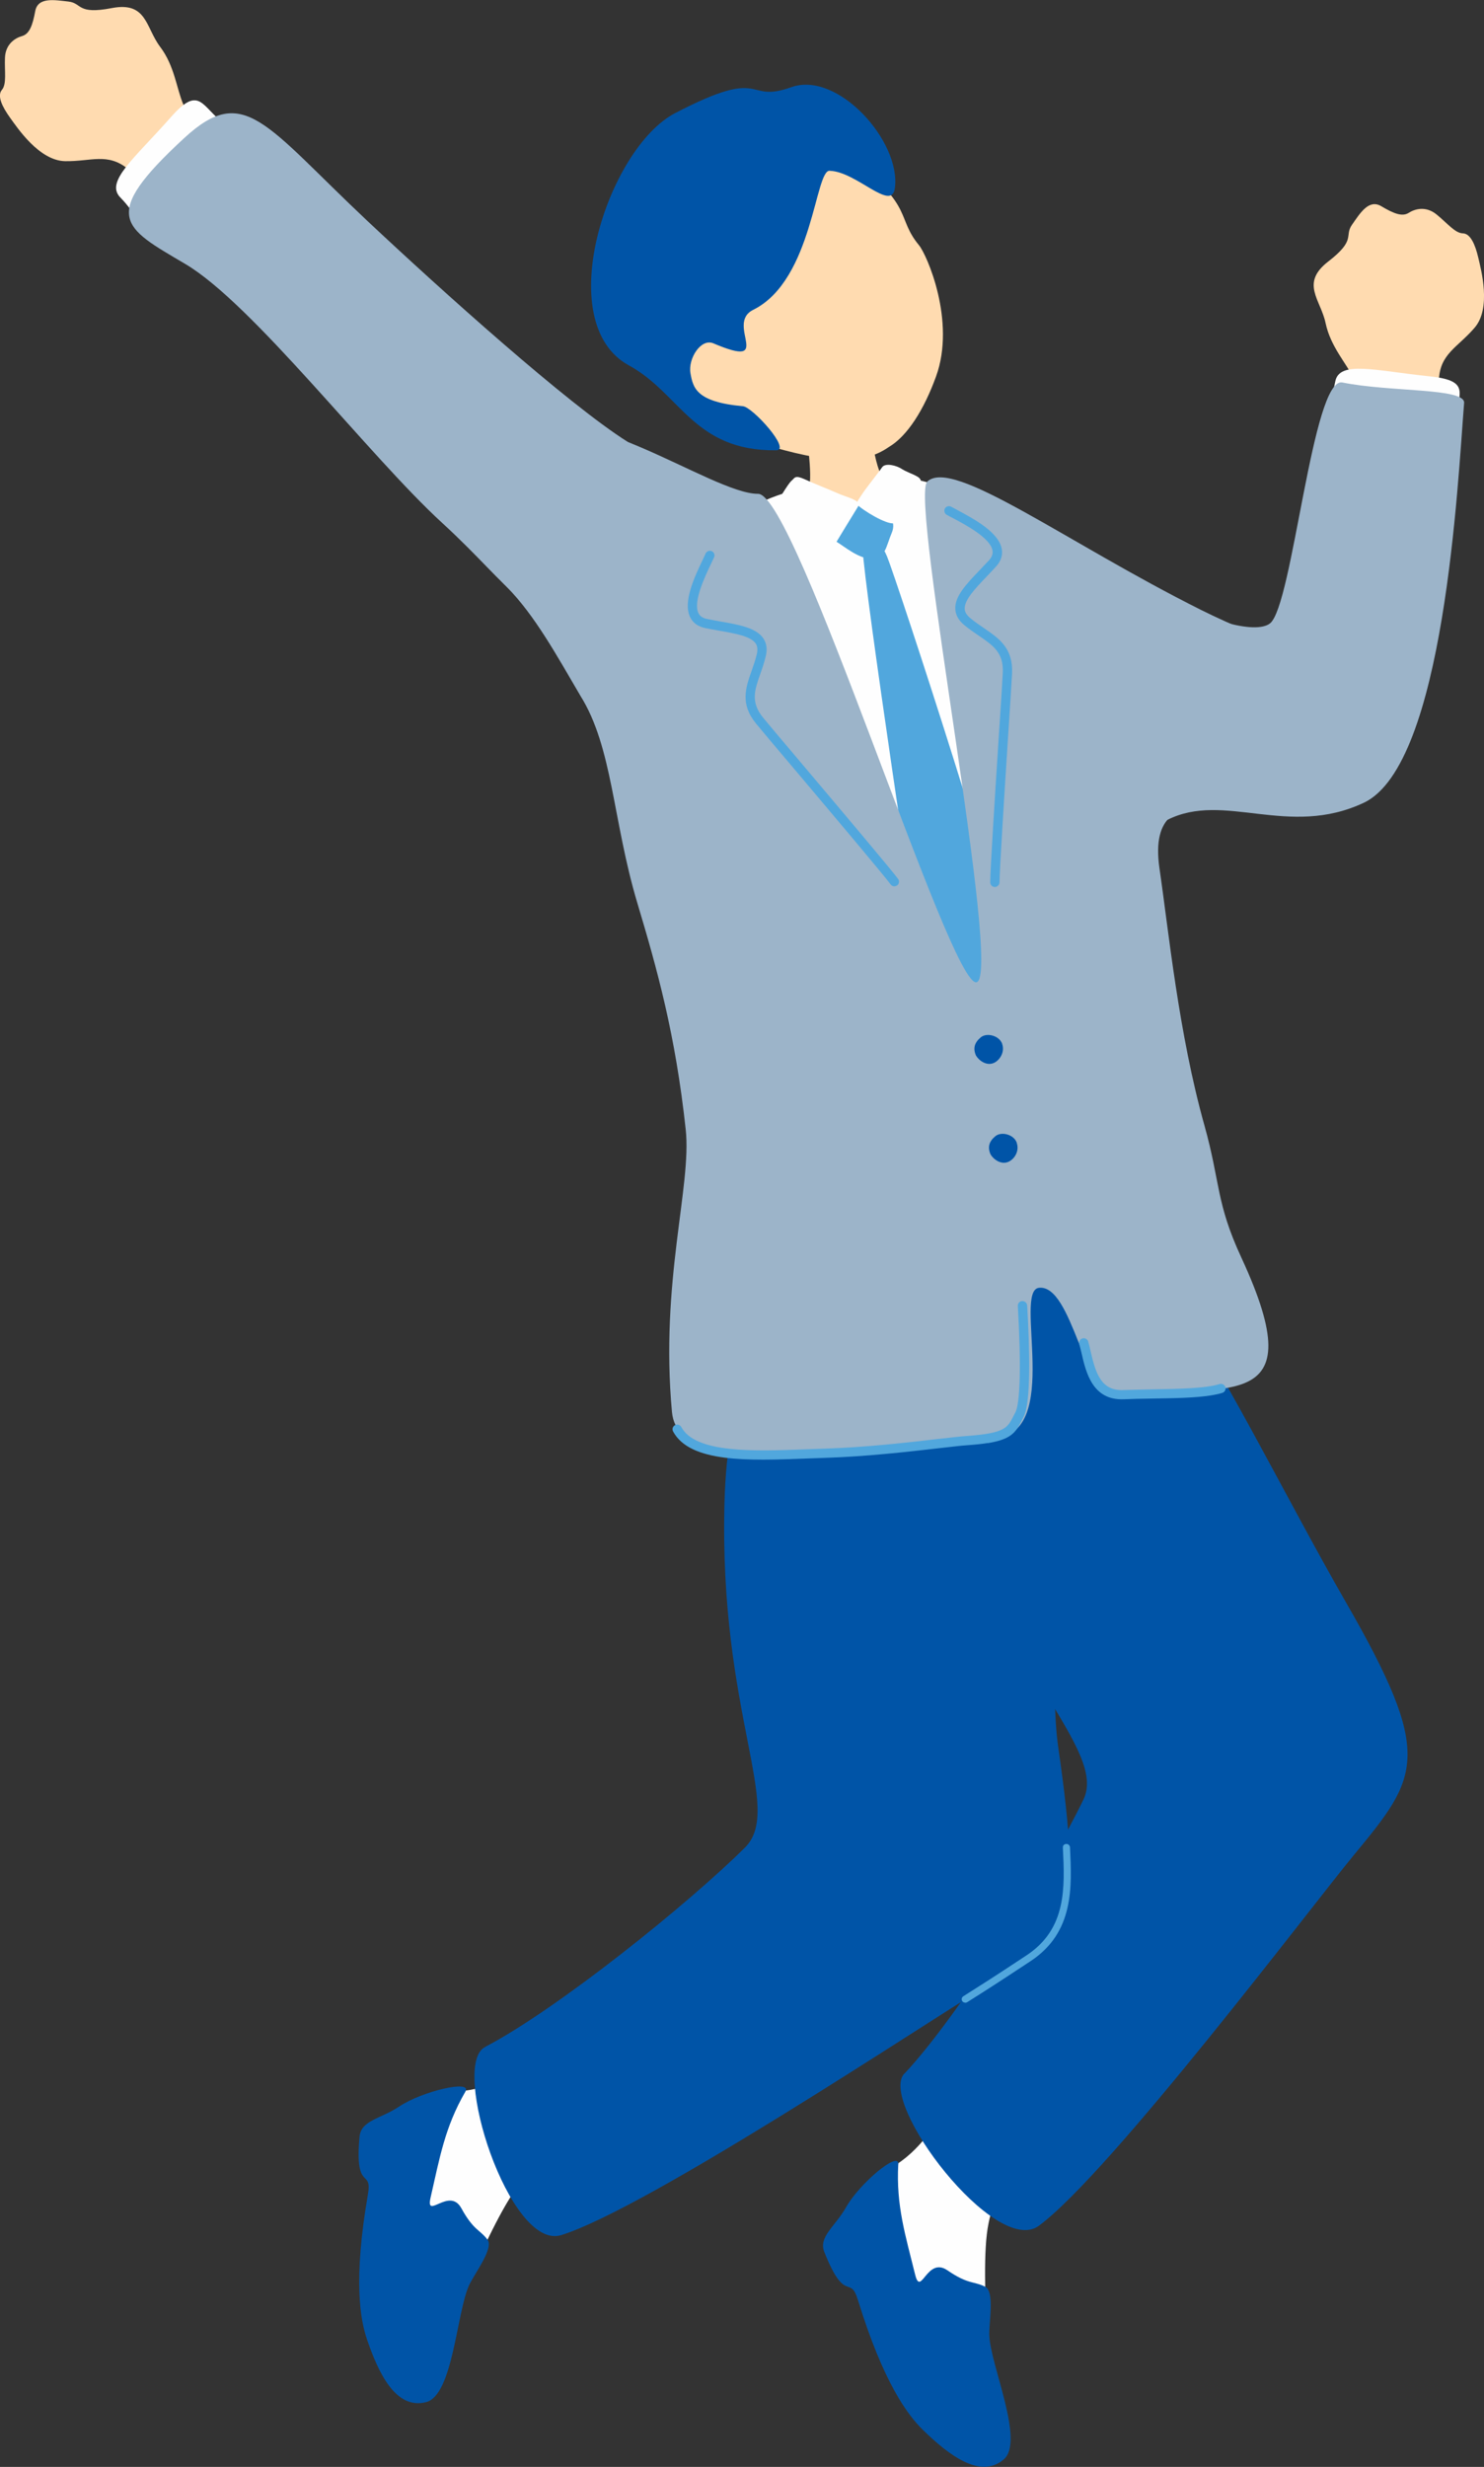 <svg width="65" height="108" viewBox="0 0 65 108" fill="none" xmlns="http://www.w3.org/2000/svg">
<rect x="0" y="0" width="65" height="108" fill="#333333" stroke="none"/>
<g clip-path="url(#clip0_240_3928)">
<path d="M38.572 95.115C41.235 94.061 42.136 90.304 43.863 88.177C45.724 85.888 49.896 89.167 48.812 90.526C44.229 96.267 43.734 95.223 43.299 97.335C42.814 99.694 43.734 105.602 42.73 105.415C40.547 104.366 35.949 96.877 38.572 95.115Z" fill="#FEFEFE"/>
<path d="M39.344 94.755C39.245 96.557 39.661 97.867 40.082 99.575C40.334 100.6 40.592 98.773 41.497 99.393C42.413 100.023 42.655 99.861 43.15 100.112C43.576 100.324 43.309 101.693 43.333 102.249C43.383 103.554 44.887 106.867 43.972 107.665C42.937 108.561 41.537 107.463 40.428 106.385C39.76 105.73 38.701 104.337 37.578 100.693C37.226 99.551 37.028 100.905 36.108 98.6C35.836 97.921 36.573 97.493 37.058 96.631C37.652 95.582 39.384 94.135 39.349 94.75L39.344 94.755Z" fill="#0054A7"/>
<path d="M39.612 90.787C42.061 88.177 45.951 81.895 47.456 78.783C48.5 76.612 44.006 73.18 41.087 64.421C39.572 59.866 39.438 55.829 45.461 54.637C47.867 54.165 50.851 56.513 51.598 57.35C53.078 59 56.344 65.617 58.938 70.122C62.832 76.882 62.154 77.759 59.294 81.22C57.512 83.372 48.648 95.124 45.501 97.444C43.605 98.842 38.434 92.028 39.612 90.777V90.787Z" fill="#0054A7"/>
<path d="M19.534 91.54C22.389 91.796 24.893 88.847 27.398 87.719C30.1 86.508 32.337 91.309 30.753 92.032C24.057 95.1 24.092 93.948 22.745 95.636C21.241 97.522 19.39 103.214 18.578 102.594C17.109 100.678 16.396 91.929 19.534 91.535V91.54Z" fill="#FEFEFE"/>
<path d="M20.385 91.57C19.479 93.13 19.256 94.489 18.861 96.203C18.623 97.227 19.682 95.72 20.207 96.675C20.741 97.65 21.023 97.611 21.355 98.054C21.637 98.433 20.781 99.536 20.548 100.043C19.999 101.23 19.845 104.864 18.663 105.164C17.336 105.504 16.579 103.894 16.079 102.431C15.777 101.55 15.466 99.827 16.114 96.075C16.317 94.893 15.525 96.016 15.748 93.549C15.812 92.82 16.663 92.771 17.49 92.22C18.494 91.55 20.697 91.033 20.385 91.57Z" fill="#0054A7"/>
<path d="M21.236 89.62C24.413 87.966 30.179 83.323 32.634 80.881C34.341 79.177 31.49 75.017 31.733 65.795C31.995 55.888 37.192 55.352 45.635 55.499C47.857 55.539 45.6 71.265 46.352 76.499C47.461 84.209 46.842 84.766 42.992 87.09C40.596 88.532 28.318 96.701 24.577 97.853C22.32 98.547 19.712 90.418 21.236 89.625V89.62Z" fill="#0054A7"/>
<path d="M42.279 87.68C42.309 87.68 42.339 87.671 42.363 87.656L42.596 87.508C43.026 87.237 43.611 86.868 45.145 85.854C47.045 84.598 46.951 82.624 46.867 80.886C46.867 80.802 46.798 80.723 46.704 80.728C46.62 80.728 46.55 80.792 46.555 80.876V80.901C46.639 82.639 46.723 84.436 44.971 85.598C43.442 86.612 42.853 86.976 42.428 87.247L42.195 87.395C42.121 87.439 42.101 87.538 42.146 87.607C42.175 87.651 42.225 87.675 42.274 87.675L42.279 87.68Z" fill="#51A7DD"/>
<path d="M59.299 16.583C58.972 15.898 58.279 15.179 58.062 14.146C57.844 13.111 56.943 12.402 58.18 11.447C59.417 10.492 58.868 10.339 59.22 9.837C59.571 9.335 59.952 8.705 60.496 9.025C61.041 9.35 61.417 9.498 61.699 9.32C61.976 9.143 62.451 9.01 62.916 9.384C63.382 9.759 63.728 10.207 64.07 10.216C64.411 10.221 64.619 10.724 64.748 11.275C64.876 11.822 65.327 13.491 64.589 14.347C63.852 15.209 63.075 15.48 63.025 16.627C63.02 16.804 63.174 17.375 63.223 17.853C63.184 18.907 59.244 19.148 59.205 17.878C59.15 17.434 59.378 16.74 59.299 16.578V16.583Z" fill="#FFDBB0"/>
<path d="M62.644 16.479C60.239 16.233 58.655 15.76 58.482 16.715C58.309 17.671 57.839 18.281 58.408 18.547C59.566 19.084 63.748 19.822 63.758 18.572C63.773 17.321 64.574 16.681 62.639 16.479H62.644Z" fill="#FEFEFE"/>
<path d="M55.627 27.292C56.626 26.504 57.483 16.474 58.799 16.745C60.873 17.169 64.183 16.977 64.129 17.641C63.852 21.078 63.278 33.481 59.734 35.145C56.428 36.701 53.617 34.638 51.133 35.893C47.723 37.621 46.377 23.23 49.579 25.273C52.717 27.277 55.013 27.774 55.627 27.292Z" fill="#9CB4C9"/>
<path d="M38.038 17.952C37.86 17.971 35.539 18.415 35.316 18.424C35.271 18.808 35.628 20.886 35.42 21.359C34.945 22.432 33.307 22.462 32.614 23.067C31.872 23.717 31.119 24.948 31.322 25.864C31.49 27.154 32.163 31.9 32.267 32.334C32.965 35.199 38.355 34.564 39.547 34.382C44.051 33.693 47.045 31.959 46.649 27.681C46.204 25.923 44.575 23.496 42.18 21.969C41.557 21.576 39.542 21.772 38.755 21.034C38.256 20.561 38.073 18.208 38.043 17.957L38.038 17.952Z" fill="#FFDBB0"/>
<path d="M42.423 21.974C42.18 21.452 39.196 20.532 38.874 21.103C38.622 21.551 37.756 22.27 36.964 22.053C36.073 21.817 35.405 21.595 35.083 21.497C34.48 21.305 31.842 22.664 31.312 23.008C31.159 23.097 29.679 25.889 29.664 26.765C30.174 31.383 31.5 33.205 31.352 37.897C31.471 38.272 31.54 39.438 31.56 40.162C31.589 41.334 31.971 51.132 32.173 53.185C32.45 56.011 34.648 55.682 35.86 55.489C37.073 55.297 43.769 54.2 45.075 53.904C46.382 53.614 50.178 51.531 50.549 51.078C51.148 50.344 50.311 43.097 48.797 38.596C46.743 32.531 44.521 27.666 42.423 21.974Z" fill="#FEFEFE"/>
<path d="M37.014 22.368C37.479 22.127 37.459 21.979 38.083 22.132C38.706 22.285 39.335 22.678 39.057 23.333C38.79 23.963 38.805 24.416 38.167 24.451C37.642 24.48 37.008 23.944 36.647 23.722C36.281 23.501 36.38 22.738 37.018 22.363L37.014 22.368Z" fill="#51A7DD"/>
<path d="M33.821 22.289C34.054 21.994 34.499 21.196 34.663 21.053C34.826 20.911 34.811 20.783 35.271 20.994C35.732 21.206 36.286 21.413 36.652 21.58C37.053 21.767 37.756 21.895 37.583 22.176C37.3 22.634 36.811 23.436 36.623 23.747C36.509 23.939 35.524 23.56 34.866 23.269C34.203 22.979 33.579 22.974 33.821 22.289Z" fill="#FEFEFE"/>
<path d="M39.493 20.527C39.285 20.389 38.78 20.241 38.632 20.463C38.483 20.689 37.904 21.398 37.731 21.679C37.568 21.945 37.449 22.023 37.632 22.171C38.132 22.565 39.082 23.072 39.236 22.865C39.498 22.511 39.849 22.097 40.027 21.792C40.206 21.487 40.354 21.28 40.329 21.039C40.305 20.837 39.844 20.743 39.488 20.527H39.493Z" fill="#FEFEFE"/>
<path d="M37.781 23.988C37.855 25.82 40.245 41.497 40.413 42.713C40.582 43.924 43.413 47.395 44.011 47.814C44.605 48.232 44.575 44.746 44.501 43.043C44.417 41.053 39.27 25.377 38.855 24.367C38.439 23.358 37.785 23.309 37.781 23.988Z" fill="#51A7DD"/>
<path d="M33.45 19.458C36.063 20.231 37.716 20.423 38.929 19.571C39.73 19.104 40.468 17.951 41.002 16.474C41.873 14.062 40.602 11.157 40.25 10.733C39.26 9.537 40.023 9.04 37.409 7.065C36.618 6.465 35.217 4.948 31.807 7.051C28.808 8.897 25.185 16.922 33.45 19.463V19.458Z" fill="#FFDBB0"/>
<path d="M36.355 7.479C37.528 7.523 39.053 9.296 39.196 8.237C39.473 6.194 36.692 3.092 34.663 3.816C32.579 4.564 33.614 2.846 29.57 4.953C26.621 6.489 24.116 14.131 27.546 15.997C29.813 17.233 30.382 19.754 33.999 19.714C34.673 19.709 32.95 17.804 32.535 17.784C30.486 17.597 30.357 16.977 30.243 16.341C30.129 15.706 30.699 14.796 31.248 15.032C33.99 16.194 31.738 14.185 32.99 13.565C35.628 12.255 35.697 7.351 36.355 7.479Z" fill="#0054A7"/>
<path d="M54.37 55.051C53.256 52.653 53.454 51.767 52.756 49.276C51.618 45.218 51.182 40.718 50.786 38.02C50.084 33.2 55.745 36.558 57.601 34.854C63.441 29.502 58.279 29.537 52.603 26.701C46.679 23.737 41.74 20.024 40.616 21.083C39.829 21.821 43.927 42.727 42.774 43.003C41.621 43.274 34.876 21.605 33.203 21.619C31.174 21.639 24.987 16.972 22.879 19.236C20.608 21.679 20.048 23.54 22.196 25.696C23.419 26.927 24.394 28.71 25.423 30.462C26.838 32.722 26.838 35.928 27.912 39.522C28.793 42.461 29.585 45.288 30.035 49.453C30.303 51.925 28.907 56.105 29.432 61.816C29.753 65.307 39.29 63.17 43.551 62.953C46.55 62.801 44.368 56.508 45.506 56.38C46.971 56.213 47.505 61.215 48.852 61.073C53.627 60.556 57.626 62.077 54.374 55.061L54.37 55.051Z" fill="#9CB4C9"/>
<path d="M43.264 63.175C43.022 63.215 42.734 63.244 42.393 63.269C42.101 63.288 41.646 63.343 41.081 63.407C39.819 63.554 37.904 63.771 36.123 63.825C35.85 63.835 35.573 63.845 35.291 63.855C32.797 63.948 30.224 64.047 29.481 62.668C29.427 62.57 29.466 62.447 29.565 62.392C29.664 62.338 29.788 62.378 29.842 62.476C30.461 63.628 33.02 63.535 35.276 63.451C35.559 63.441 35.836 63.431 36.113 63.421C37.88 63.367 39.78 63.151 41.037 63.003C41.611 62.939 42.071 62.885 42.363 62.865C44.006 62.747 44.13 62.506 44.378 62.018C44.407 61.959 44.437 61.9 44.472 61.836C44.689 61.437 44.729 59.694 44.581 57.173C44.575 57.06 44.66 56.962 44.773 56.962C44.887 56.957 44.981 57.04 44.991 57.154C45.1 59.039 45.164 61.417 44.833 62.033L44.744 62.205C44.486 62.717 44.283 63.013 43.269 63.18L43.264 63.175Z" fill="#51A7DD"/>
<path d="M53.058 61.088C52.36 61.201 51.38 61.216 50.43 61.23C50.01 61.235 49.594 61.245 49.218 61.26C47.852 61.314 47.565 60.078 47.377 59.261C47.342 59.108 47.307 58.971 47.273 58.847C47.243 58.739 47.302 58.626 47.411 58.596C47.52 58.562 47.634 58.626 47.664 58.734C47.703 58.862 47.738 59.01 47.773 59.172C47.995 60.152 48.248 60.896 49.198 60.856C49.579 60.842 49.995 60.837 50.42 60.827C51.593 60.807 52.806 60.787 53.414 60.595C53.518 60.561 53.637 60.62 53.672 60.723C53.706 60.832 53.647 60.945 53.538 60.979C53.4 61.024 53.236 61.058 53.053 61.088H53.058Z" fill="#51A7DD"/>
<path d="M39.206 38.803C39.132 38.813 39.057 38.783 39.013 38.724C38.726 38.33 36.489 35.681 34.856 33.746C34.019 32.757 33.331 31.944 33.119 31.683C32.411 30.822 32.658 30.108 32.926 29.354C33.005 29.128 33.089 28.892 33.148 28.64C33.193 28.448 33.178 28.296 33.104 28.178C32.891 27.853 32.208 27.735 31.48 27.607C31.288 27.572 31.09 27.538 30.896 27.498C30.58 27.434 30.357 27.277 30.233 27.03C29.897 26.356 30.426 25.248 30.778 24.509C30.827 24.406 30.872 24.313 30.906 24.234C30.951 24.13 31.075 24.086 31.174 24.13C31.278 24.175 31.322 24.298 31.278 24.396C31.243 24.475 31.194 24.573 31.144 24.682C30.867 25.263 30.347 26.351 30.595 26.848C30.659 26.981 30.788 27.065 30.976 27.099C31.169 27.139 31.362 27.173 31.55 27.208C32.396 27.355 33.129 27.488 33.44 27.956C33.579 28.168 33.614 28.434 33.539 28.734C33.475 29.005 33.391 29.251 33.307 29.487C33.049 30.216 32.866 30.738 33.43 31.427C33.643 31.688 34.331 32.501 35.163 33.485C36.801 35.425 39.043 38.079 39.34 38.483C39.404 38.571 39.384 38.699 39.295 38.763C39.265 38.783 39.236 38.793 39.206 38.798V38.803Z" fill="#51A7DD"/>
<path d="M43.67 38.808C43.734 38.774 43.779 38.705 43.779 38.631C43.779 38.148 43.996 34.692 44.16 32.171C44.244 30.881 44.313 29.823 44.328 29.488C44.383 28.375 43.759 27.951 43.096 27.498C42.898 27.361 42.69 27.223 42.492 27.055C42.339 26.927 42.259 26.794 42.255 26.657C42.235 26.268 42.71 25.77 43.219 25.238C43.353 25.096 43.492 24.953 43.625 24.805C43.843 24.569 43.927 24.308 43.878 24.037C43.749 23.299 42.655 22.718 41.933 22.329C41.829 22.274 41.74 22.225 41.666 22.186C41.566 22.132 41.443 22.166 41.388 22.26C41.334 22.358 41.369 22.481 41.463 22.535C41.537 22.58 41.631 22.629 41.74 22.683C42.314 22.988 43.378 23.555 43.472 24.101C43.497 24.244 43.447 24.387 43.319 24.529C43.185 24.672 43.051 24.815 42.918 24.953C42.324 25.573 41.809 26.11 41.844 26.671C41.858 26.927 41.987 27.159 42.23 27.361C42.443 27.538 42.66 27.686 42.868 27.828C43.507 28.262 43.967 28.577 43.922 29.463C43.907 29.798 43.838 30.856 43.754 32.142C43.591 34.667 43.368 38.134 43.373 38.631C43.373 38.744 43.467 38.833 43.576 38.833C43.611 38.833 43.64 38.823 43.67 38.808Z" fill="#51A7DD"/>
<path d="M43.893 45.696C44.021 46.056 43.798 46.405 43.546 46.528C43.219 46.686 42.878 46.43 42.749 46.213C42.606 45.888 42.69 45.637 42.957 45.416C43.21 45.199 43.764 45.327 43.898 45.701L43.893 45.696Z" fill="#0054A7"/>
<path d="M44.531 50.029C44.66 50.389 44.437 50.738 44.185 50.856C43.858 51.014 43.516 50.758 43.388 50.541C43.244 50.216 43.328 49.965 43.596 49.744C43.848 49.527 44.402 49.655 44.536 50.029H44.531Z" fill="#0054A7"/>
<path d="M8.032 4.579C7.73 3.88 7.651 2.89 7.013 2.048C6.374 1.201 6.439 0.059 4.899 0.354C3.36 0.65 3.608 0.138 2.999 0.069C2.39 -7.2564e-06 1.663 -0.138 1.544 0.483C1.43 1.103 1.292 1.482 0.975 1.576C0.658 1.664 0.242 1.93 0.218 2.526C0.193 3.122 0.302 3.673 0.084 3.934C-0.139 4.195 0.104 4.682 0.431 5.14C0.762 5.598 1.717 7.036 2.851 7.056C3.989 7.075 4.706 6.672 5.602 7.395C5.741 7.504 6.067 8.001 6.394 8.355C7.211 9.025 10.002 6.238 9.071 5.377C8.775 5.042 8.101 4.751 8.027 4.589L8.032 4.579Z" fill="#FFDBB0"/>
<path d="M7.483 5.131C5.889 6.938 4.588 7.952 5.271 8.646C5.954 9.34 6.186 10.074 6.731 9.764C7.844 9.133 10.858 6.165 9.844 5.431C8.824 4.697 8.765 3.673 7.483 5.131Z" fill="#FEFEFE"/>
<path d="M27.487 19.34C24.893 17.71 19.346 12.728 16.074 9.655C11.61 5.455 10.7 3.624 8.082 6.032C4.316 9.498 5.394 9.951 8.106 11.551C11.076 13.299 16.144 19.941 19.375 22.9C22.562 25.82 23.265 27.671 24.819 25.677C26.373 23.678 30.674 21.349 27.487 19.345V19.34Z" fill="#9CB4C9"/>
</g>
<defs>
<clipPath id="clip0_240_3928">
<rect width="65" height="108" fill="white" transform="matrix(-1 0 0 1 65 0)"/>
</clipPath>
</defs>
</svg>
